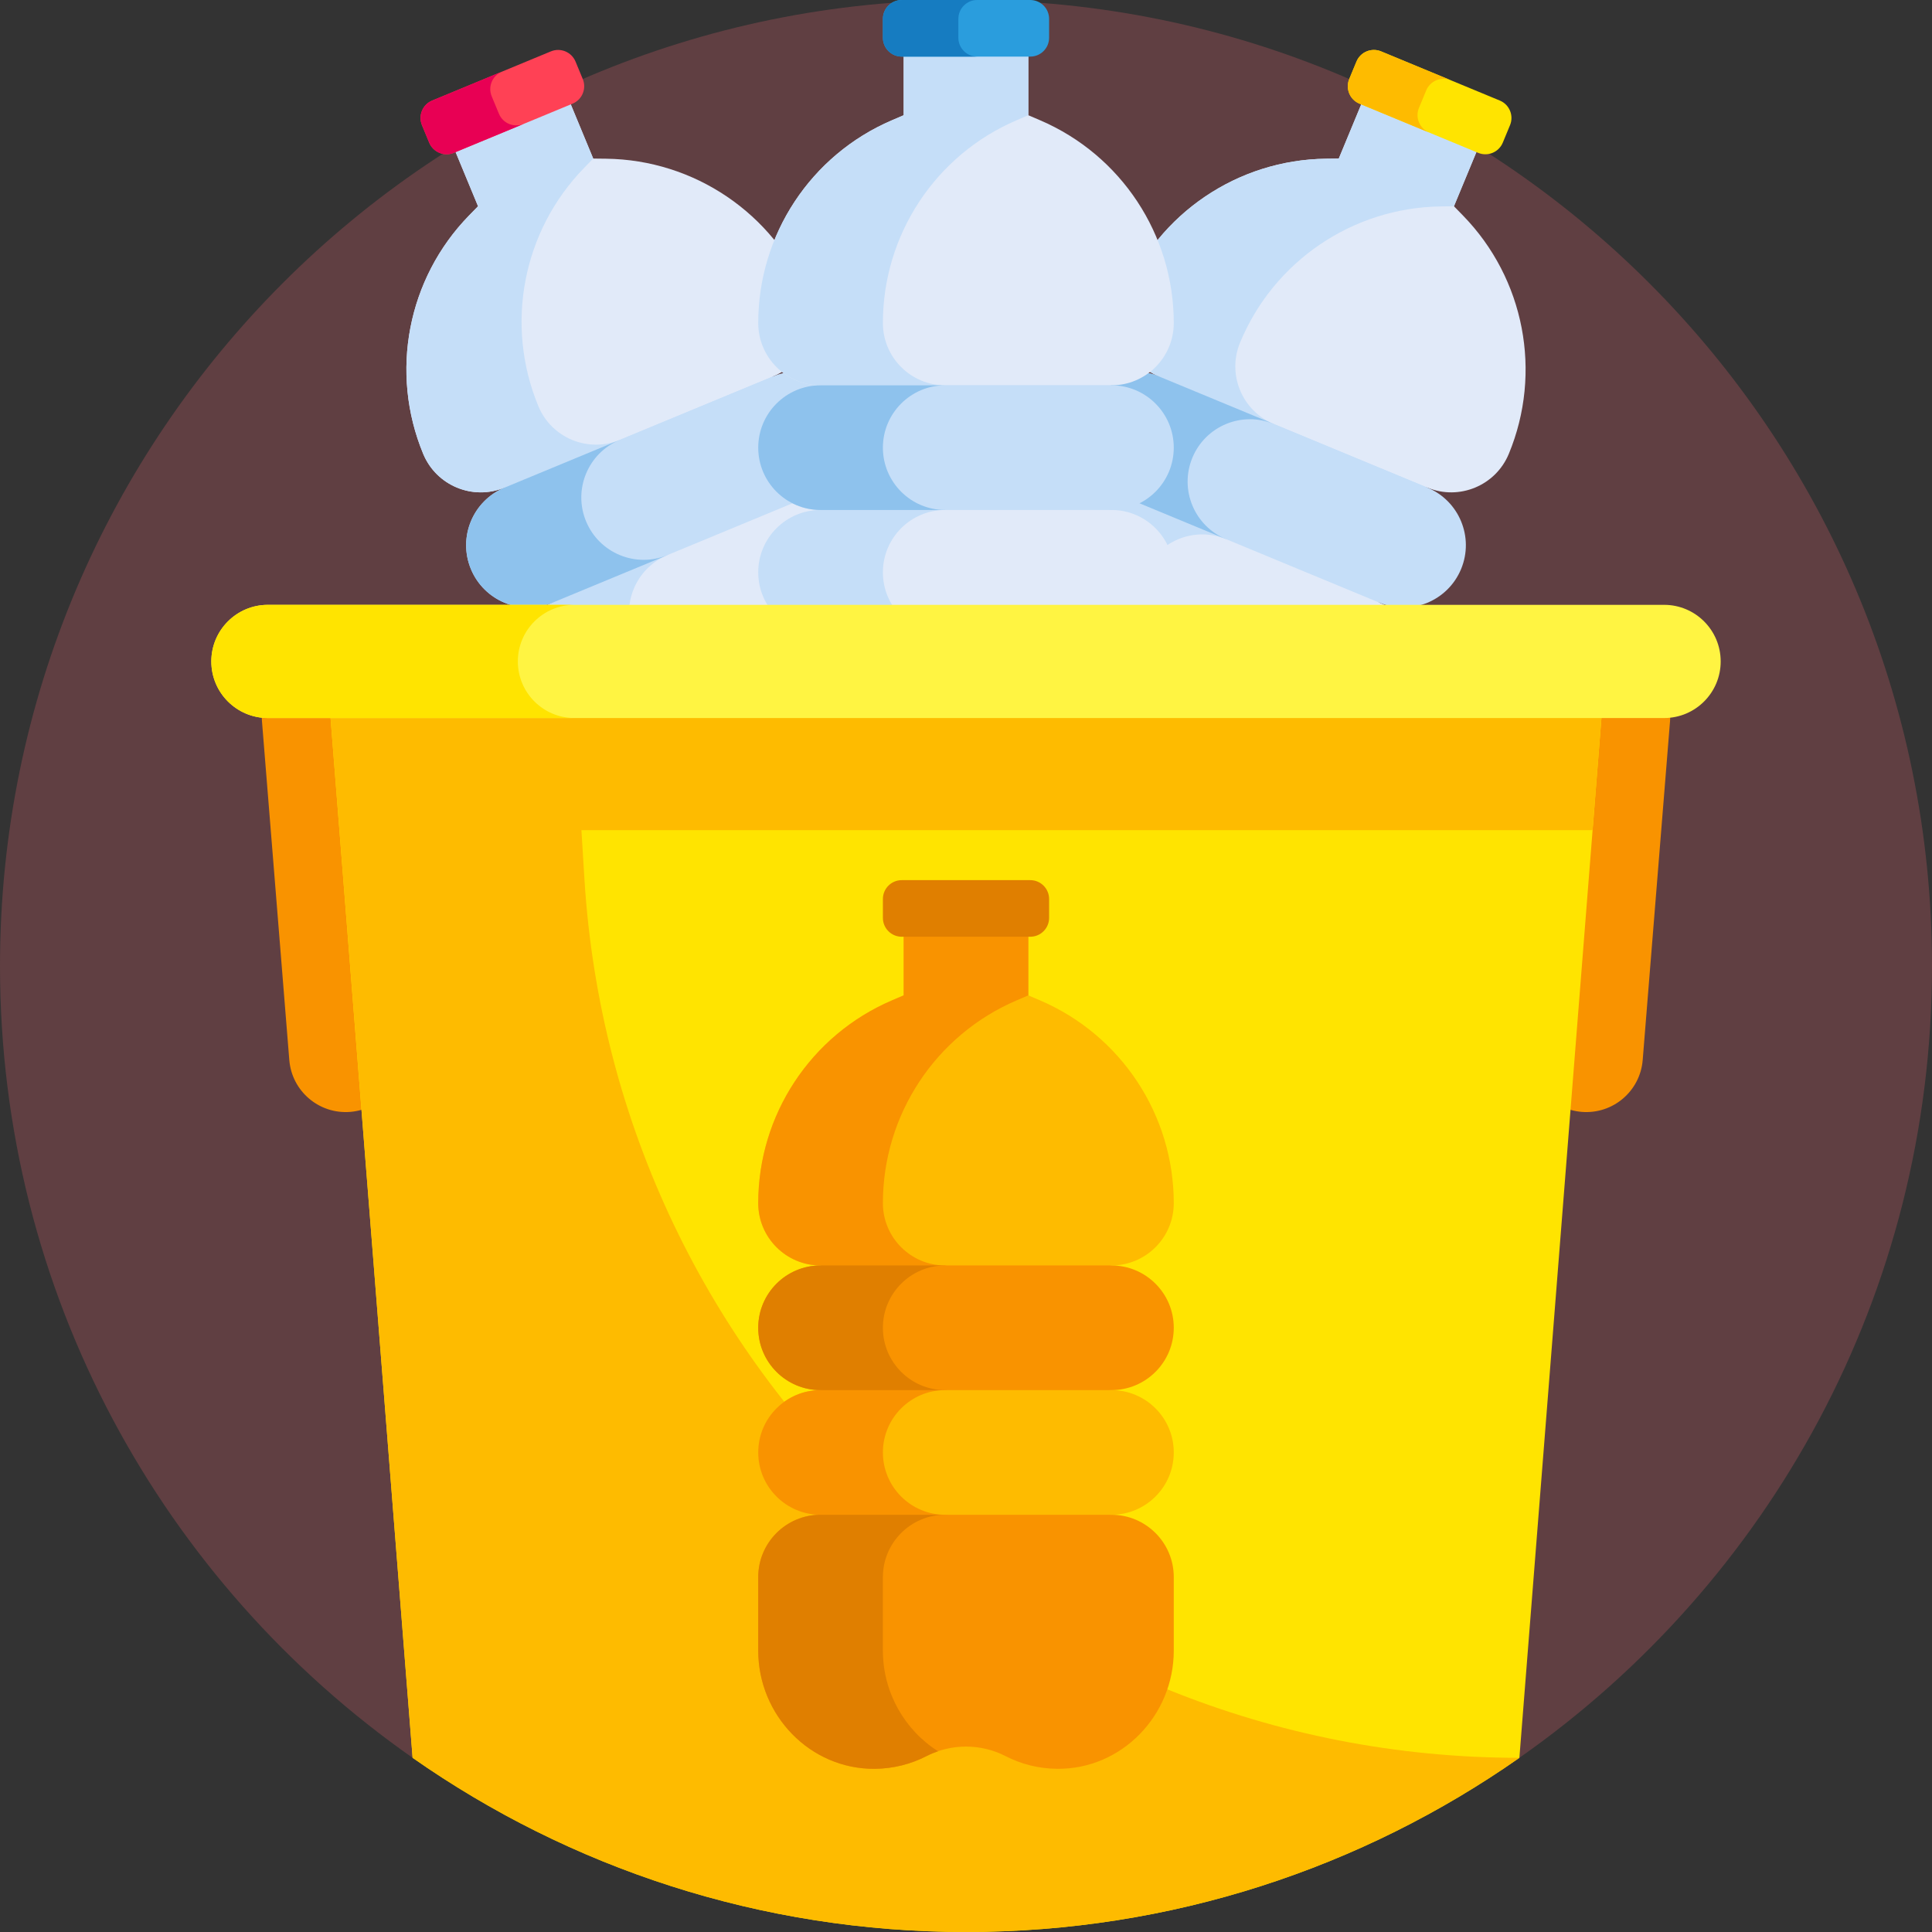 <svg id="Capa_1" enable-background="new 0 0 512 512" height="512" viewBox="0 0 512 512" width="512" xmlns="http://www.w3.org/2000/svg"><rect x="0" y="0" width="512" height="512" fill="#333333" stroke="none"/><g><g><path d="m109.346 465.838h293.307c66.11-46.289 109.347-123.009 109.347-209.838 0-141.385-114.615-256-256-256s-256 114.615-256 256c0 86.829 43.237 163.549 109.346 209.838z" fill="#603f42"/></g><g><g><path d="m385.312 54.662 8.815-21.282-30.521-12.642-8.815 21.282-3.39.041c-23.38.285-44.34 14.476-53.288 36.078-3.491 8.428.511 18.091 8.939 21.582l32.113 23.186 39.103 6.312c8.428 3.491 18.091-.511 21.582-8.939 8.948-21.602 4.161-46.457-12.169-63.191z" fill="#e1eaf9"/></g><g><path d="m328.634 90.781c8.948-21.602 29.908-35.793 53.288-36.078l3.39-.041 8.815-21.282-30.521-12.642-8.815 21.282-3.39.041c-23.38.285-44.34 14.476-53.288 36.078-3.491 8.428.511 18.091 8.939 21.582l32.113 23.186 39.103 6.312-40.695-16.856c-8.428-3.491-12.43-13.153-8.939-21.582z" fill="#c5def8"/></g><g><path d="m352.984 190.261-39.103-6.312-32.113-23.186c-8.428-3.491-12.43-13.153-8.939-21.582 3.491-8.428 13.153-12.43 21.582-8.939l39.103 6.312 32.113 23.186c8.428 3.491 12.43 13.153 8.939 21.582-3.492 8.428-13.154 12.43-21.582 8.939z" fill="#e1eaf9"/></g><g><path d="m324.931 142.884 2.996-7.232-33.516-5.41c-8.428-3.491-18.09.511-21.582 8.939-3.491 8.428.511 18.09 8.939 21.582l27.525 19.874 2.996-7.232c-8.428-3.491-12.43-13.153-8.939-21.582 3.491-8.428 13.153-12.43 21.581-8.939z" fill="#c5def8"/></g><g><path d="m365.626 159.74-71.216-29.498c-8.428-3.491-12.43-13.153-8.939-21.582 3.491-8.428 13.153-12.43 21.582-8.939l71.216 29.498c8.428 3.491 12.43 13.153 8.939 21.582-3.492 8.428-13.154 12.43-21.582 8.939z" fill="#c5def8"/></g><g><path d="m391.725 40.503-31.456-13.029c-2.551-1.057-3.763-3.982-2.706-6.533l1.913-4.619c1.057-2.551 3.982-3.763 6.533-2.706l31.456 13.029c2.551 1.057 3.763 3.982 2.706 6.533l-1.913 4.619c-1.057 2.551-3.982 3.763-6.533 2.706z" fill="#ffe400"/></g><g><path d="m376.041 28.594 1.913-4.619c1.057-2.551 3.982-3.763 6.533-2.706l-18.478-7.654c-2.551-1.057-5.476.155-6.533 2.706l-1.913 4.619c-1.057 2.551.155 5.476 2.706 6.533l18.478 7.654c-2.552-1.057-3.763-3.981-2.706-6.533z" fill="#febb00"/></g><g><path d="m315.992 121.302c3.491-8.428 13.153-12.43 21.582-8.939l-30.521-12.642c-8.428-3.491-18.091.511-21.582 8.939-3.491 8.428.511 18.091 8.939 21.582l30.521 12.642c-8.428-3.491-12.43-13.153-8.939-21.582z" fill="#8ec2ed"/></g><g><path d="m260.186 169.704-15.109 36.476c-6.549 15.811.654 34.308 16.512 40.741 4.589 1.862 9.37 2.53 13.996 2.148 7.318-.604 14.582 2.405 19.33 8.007 3.001 3.541 6.853 6.449 11.415 8.377 15.763 6.664 33.935-1.322 40.484-17.133l15.109-36.476c3.492-8.429-.511-18.093-8.941-21.584l-71.212-29.497c-8.429-3.491-18.093.512-21.584 8.941z" fill="#8ec2ed"/></g></g><g><g><path d="m157.209 42.02-8.815-21.282-30.521 12.642 8.815 21.282-2.368 2.426c-16.33 16.734-21.117 41.589-12.169 63.191 3.491 8.428 13.153 12.43 21.582 8.939l39.103-6.312 32.113-23.186c8.428-3.491 12.43-13.153 8.939-21.582-8.948-21.602-29.908-35.793-53.288-36.078z" fill="#e1eaf9"/></g><g><path d="m142.671 107.638c-8.948-21.602-4.161-46.457 12.169-63.191l2.368-2.426-8.815-21.282-30.52 12.641 8.815 21.282-2.368 2.426c-16.33 16.734-21.117 41.589-12.169 63.191 3.491 8.428 13.153 12.43 21.582 8.939l39.103-6.312 32.113-23.186-40.695 16.856c-8.429 3.492-18.092-.51-21.583-8.938z" fill="#c5def8"/></g><g><path d="m230.232 160.763-32.113 23.186-39.103 6.312c-8.428 3.491-18.091-.511-21.582-8.939-3.491-8.428.511-18.091 8.939-21.582l32.113-23.186 39.103-6.312c8.428-3.491 18.091.511 21.582 8.939 3.491 8.428-.511 18.091-8.939 21.582z" fill="#e1eaf9"/></g><g><path d="m176.895 147.098-2.996-7.232-27.525 19.874c-8.428 3.491-12.43 13.153-8.939 21.582 3.491 8.428 13.153 12.43 21.582 8.939l33.516-5.41-2.996-7.232c-8.428 3.491-18.091-.511-21.582-8.939-3.49-8.428.512-18.091 8.94-21.582z" fill="#c5def8"/></g><g><path d="m217.59 130.242-71.216 29.498c-8.428 3.491-18.091-.511-21.582-8.939-3.491-8.428.511-18.09 8.939-21.582l71.216-29.498c8.428-3.491 18.09.511 21.582 8.939 3.491 8.428-.511 18.091-8.939 21.582z" fill="#c5def8"/></g><g><path d="m151.731 27.474-31.456 13.029c-2.551 1.057-5.476-.155-6.533-2.706l-1.913-4.619c-1.057-2.551.155-5.476 2.706-6.533l31.456-13.029c2.551-1.057 5.476.155 6.533 2.706l1.913 4.619c1.057 2.551-.155 5.476-2.706 6.533z" fill="#ff4155"/></g><g><path d="m132.22 30.143-1.913-4.619c-1.057-2.551.155-5.476 2.706-6.533l-18.478 7.654c-2.551 1.057-3.763 3.982-2.706 6.533l1.913 4.619c1.057 2.551 3.982 3.763 6.533 2.706l18.478-7.654c-2.551 1.057-5.476-.154-6.533-2.706z" fill="#e80054"/></g><g><path d="m155.314 138.159c-3.491-8.428.511-18.091 8.939-21.582l-30.521 12.642c-8.428 3.491-12.43 13.153-8.939 21.582 3.491 8.428 13.153 12.43 21.582 8.939l30.521-12.642c-8.429 3.491-18.091-.511-21.582-8.939z" fill="#8ec2ed"/></g><g><path d="m150.078 211.845 15.109 36.476c6.549 15.811 24.722 23.797 40.484 17.133 4.562-1.929 8.415-4.837 11.415-8.378 4.748-5.602 12.012-8.611 19.33-8.007 4.626.382 9.406-.286 13.995-2.148 15.858-6.434 23.061-24.931 16.512-40.742l-15.109-36.476c-3.492-8.429-13.155-12.432-21.584-8.941l-71.212 29.497c-8.429 3.493-12.432 13.157-8.94 21.586z" fill="#8ec2ed"/></g></g><g><g><path d="m272.518 30.536v-23.036h-33.036v23.036l-3.116 1.336c-21.491 9.21-35.425 30.342-35.425 53.724 0 9.123 7.395 16.518 16.518 16.518l38.541 9.131 38.542-9.132c9.123 0 16.518-7.395 16.518-16.518 0-23.382-13.934-44.513-35.425-53.724z" fill="#e1eaf9"/></g><g><path d="m233.976 85.595c0-23.382 13.934-44.513 35.425-53.724l3.116-1.336v-23.035h-33.036v23.036l-3.116 1.336c-21.491 9.21-35.425 30.342-35.425 53.724 0 9.123 7.395 16.518 16.518 16.518l38.542 9.131 38.542-9.132h-44.048c-9.122 0-16.518-7.395-16.518-16.518z" fill="#c5def8"/></g><g><path d="m294.542 168.184-38.542 9.132-38.542-9.132c-9.123 0-16.518-7.395-16.518-16.518 0-9.123 7.395-16.518 16.518-16.518l38.542-9.132 38.542 9.132c9.123 0 16.518 7.395 16.518 16.518-.001 9.123-7.396 16.518-16.518 16.518z" fill="#e1eaf9"/></g><g><path d="m250.494 135.149v-7.828l-33.036 7.828c-9.123 0-16.518 7.395-16.518 16.518 0 9.123 7.395 16.518 16.518 16.518l33.036 7.828v-7.828c-9.123 0-16.518-7.395-16.518-16.518 0-9.123 7.396-16.518 16.518-16.518z" fill="#c5def8"/></g><g><path d="m294.542 135.149h-77.083c-9.123 0-16.518-7.395-16.518-16.518 0-9.123 7.395-16.518 16.518-16.518h77.083c9.123 0 16.518 7.395 16.518 16.518-.001 9.122-7.396 16.518-16.518 16.518z" fill="#c5def8"/></g><g><path d="m273.024 15h-34.048c-2.761 0-5-2.239-5-5v-5c0-2.761 2.239-5 5-5h34.048c2.761 0 5 2.239 5 5v5c0 2.761-2.239 5-5 5z" fill="#2a9ddd"/></g><g><path d="m253.976 10v-5c0-2.761 2.239-5 5-5h-20c-2.761 0-5 2.239-5 5v5c0 2.761 2.239 5 5 5h20c-2.761 0-5-2.239-5-5z" fill="#167cc1"/></g><g><path d="m233.976 118.631c0-9.123 7.395-16.518 16.518-16.518h-33.036c-9.123 0-16.518 7.395-16.518 16.518 0 9.123 7.395 16.518 16.518 16.518h33.036c-9.122 0-16.518-7.396-16.518-16.518z" fill="#8ec2ed"/></g><g><path d="m200.941 184.704v39.482c0 17.113 13.733 31.446 30.846 31.322 4.953-.036 9.625-1.248 13.752-3.371 6.53-3.359 14.392-3.359 20.923 0 4.127 2.123 8.8 3.335 13.752 3.371 17.113.125 30.846-14.208 30.846-31.322v-39.482c0-9.124-7.396-16.52-16.52-16.52h-77.079c-9.124 0-16.52 7.396-16.52 16.52z" fill="#8ec2ed"/></g></g><g><path d="m106.571 278.503-7.238-89.708c-.666-8.257-7.9-14.411-16.158-13.745-8.257.666-14.411 7.9-13.745 16.158l7.238 89.708c.666 8.257 7.9 14.411 16.158 13.745 8.257-.667 14.411-7.901 13.745-16.158z" fill="#f99300"/></g><g><path d="m405.429 278.503 7.238-89.708c.666-8.257 7.9-14.411 16.158-13.745 8.257.666 14.411 7.9 13.745 16.158l-7.238 89.708c-.666 8.257-7.9 14.411-16.158 13.745-8.257-.667-14.411-7.901-13.745-16.158z" fill="#f99300"/></g><g><path d="m86 170 23.346 295.838c41.538 29.084 92.098 46.162 146.654 46.162s105.116-17.078 146.654-46.162l23.346-295.838z" fill="#ffe400"/></g><g><path d="m109.346 465.838c41.538 29.084 92.098 46.162 146.654 46.162s105.116-17.078 146.654-46.162c-131.183 0-239.723-102.065-247.782-232.999l-.791-12.839h267.974l3.945-50h-340z" fill="#febb00"/></g><g><path d="m441 190.287h-370c-8.284 0-15-6.716-15-15 0-8.284 6.716-15 15-15h370c8.284 0 15 6.716 15 15 0 8.284-6.716 15-15 15z" fill="#fff442"/></g><g><path d="m137.234 175.287c0-8.284 6.716-15 15-15h-81.234c-8.284 0-15 6.716-15 15s6.716 15 15 15h81.234c-8.284 0-15-6.716-15-15z" fill="#ffe400"/></g><g><g><path d="m272.518 263.782v-23.036h-33.036v23.036l-3.116 1.336c-21.491 9.21-35.425 30.342-35.425 53.724 0 9.123 7.395 16.518 16.518 16.518l38.541 9.131 38.542-9.132c9.123 0 16.518-7.395 16.518-16.518 0-23.382-13.934-44.513-35.425-53.724z" fill="#febb00"/></g><g><path d="m250.494 335.359c-9.123 0-16.518-7.395-16.518-16.518 0-23.382 13.934-44.513 35.425-53.724l3.116-1.336v-23.036h-33.036v23.036l-3.116 1.336c-21.491 9.21-35.425 30.342-35.425 53.724 0 9.122 7.395 16.518 16.518 16.518l38.542 9.132 16.518-3.914z" fill="#f99300"/></g><g><path d="m294.542 401.43-38.542 9.132-38.542-9.132c-9.123 0-16.518-7.395-16.518-16.518 0-9.123 7.395-16.518 16.518-16.518l38.542-9.132 38.542 9.132c9.123 0 16.518 7.395 16.518 16.518-.001 9.123-7.396 16.518-16.518 16.518z" fill="#febb00"/></g><g><path d="m250.494 401.43c-9.122 0-16.518-7.395-16.518-16.518 0-9.122 7.395-16.518 16.518-16.518l22.024-5.218-16.518-3.914-38.542 9.132c-9.122 0-16.518 7.395-16.518 16.518 0 9.122 7.395 16.518 16.518 16.518l38.542 9.132 16.518-3.914z" fill="#f99300"/></g><g><path d="m294.542 368.394h-77.083c-9.123 0-16.518-7.395-16.518-16.518 0-9.123 7.395-16.518 16.518-16.518h77.083c9.123 0 16.518 7.395 16.518 16.518-.001 9.123-7.396 16.518-16.518 16.518z" fill="#f99300"/></g><g><path d="m273.024 248.246h-34.048c-2.761 0-5-2.239-5-5v-5c0-2.761 2.239-5 5-5h34.048c2.761 0 5 2.239 5 5v5c0 2.761-2.239 5-5 5z" fill="#e07f00"/></g><g><path d="m200.941 417.95v19.482c0 17.113 13.733 31.446 30.846 31.322 4.953-.036 9.625-1.248 13.752-3.371 6.53-3.359 14.392-3.359 20.923 0 4.127 2.123 8.8 3.335 13.752 3.371 17.113.125 30.846-14.208 30.846-31.322v-19.482c0-9.124-7.396-16.52-16.52-16.52h-77.079c-9.124 0-16.52 7.396-16.52 16.52z" fill="#f99300"/></g><g><path d="m233.976 351.877c0-9.123 7.395-16.518 16.518-16.518h-33.036c-9.122 0-16.518 7.395-16.518 16.518 0 9.122 7.395 16.518 16.518 16.518h33.036c-9.122-.001-16.518-7.396-16.518-16.518z" fill="#e07f00"/></g><g><path d="m233.976 437.432v-19.482c0-9.124 7.396-16.52 16.52-16.52h-33.036c-9.124 0-16.52 7.396-16.52 16.52v19.482c0 17.113 13.733 31.446 30.846 31.322 4.953-.036 9.625-1.248 13.752-3.371.988-.508 2.01-.93 3.05-1.285-8.786-5.563-14.612-15.523-14.612-26.666z" fill="#e07f00"/></g></g></g></svg>